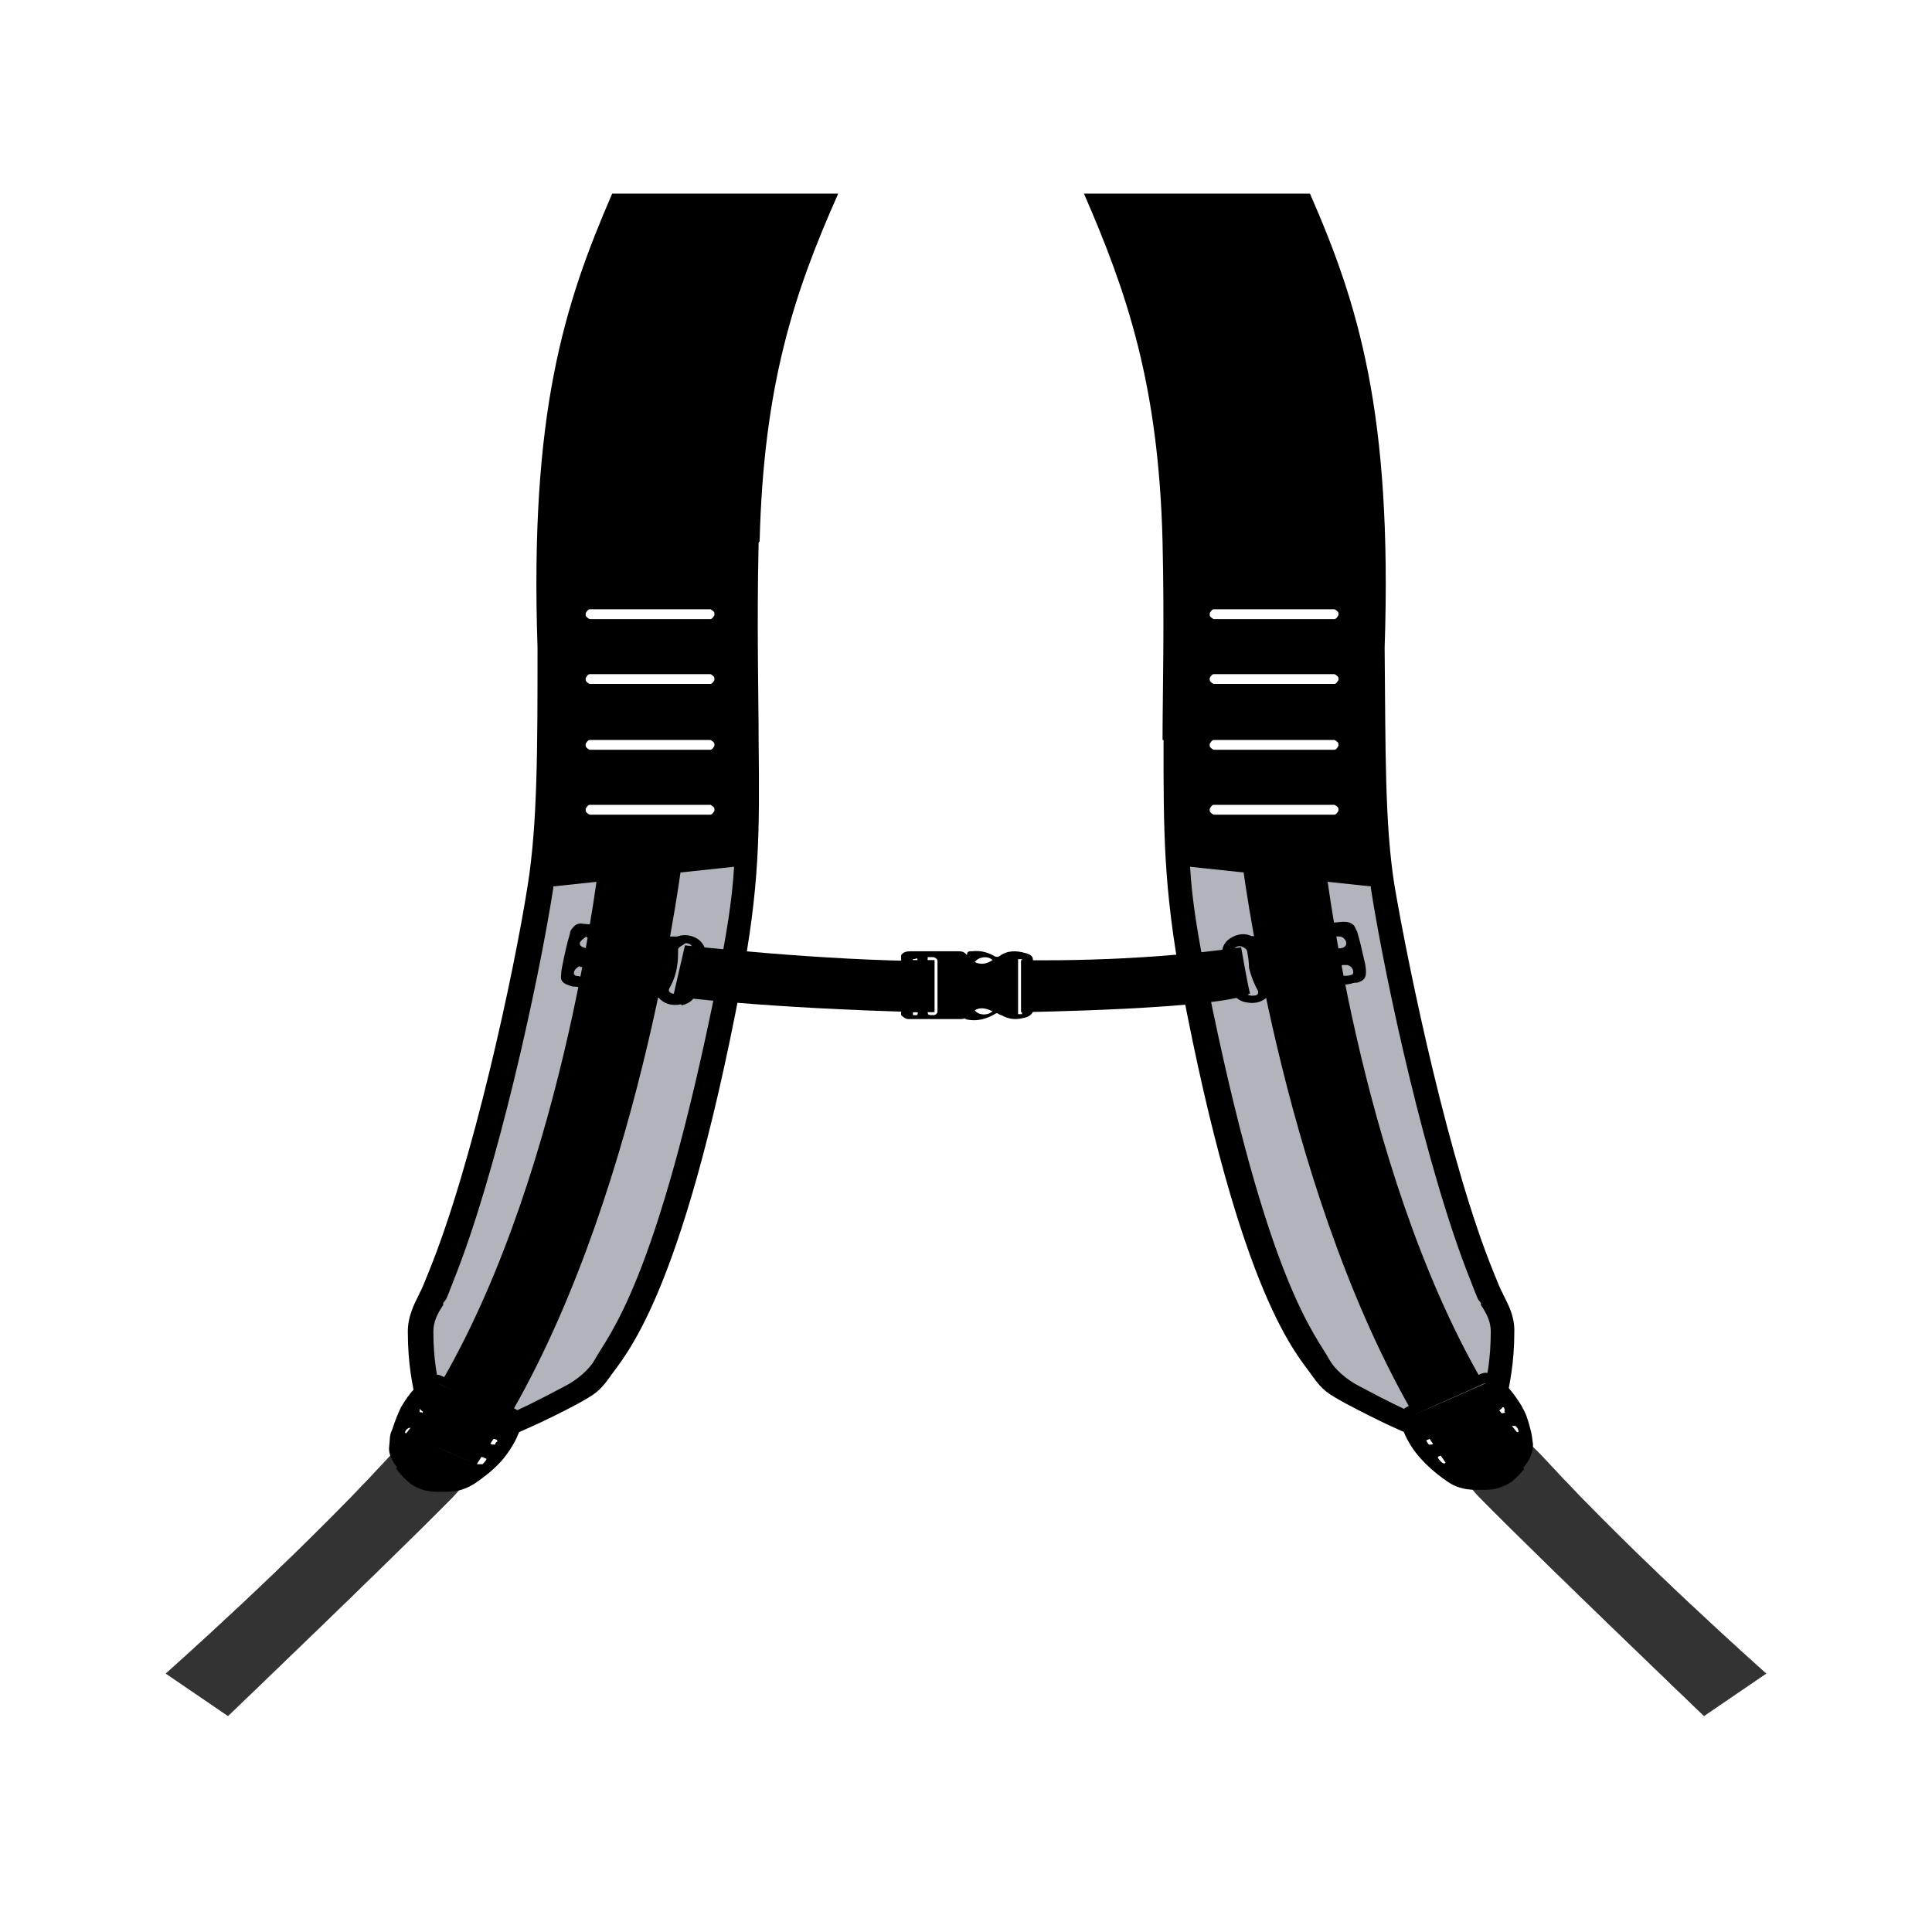 <svg width="90" height="90" viewBox="0 0 90 90" fill="none" xmlns="http://www.w3.org/2000/svg">
<mask id="mask0_4232_791" style="mask-type:luminance" maskUnits="userSpaceOnUse" x="0" y="0" width="90" height="90">
<path d="M90 0H0V90H90V0Z" fill="white"/>
</mask>
<g mask="url(#mask0_4232_791)">
<path d="M7.736 77.96L10.62 79.928C10.62 79.928 18.311 72.558 20.966 69.857C24.216 66.607 22.202 63.448 17.991 68.026C13.779 72.604 7.736 77.96 7.736 77.96Z" fill="#333334"/>
<path d="M7.736 77.96L10.62 79.928C10.62 79.928 18.311 72.558 20.966 69.857C24.216 66.607 22.202 63.448 17.991 68.026C13.779 72.604 7.736 77.96 7.736 77.96Z" stroke="#231F20" stroke-width="0.02" stroke-miterlimit="10"/>
<path d="M82.264 77.96L79.38 79.928C79.38 79.928 71.689 72.558 69.034 69.857C65.784 66.607 67.798 63.448 72.009 68.026C76.221 72.604 82.264 77.96 82.264 77.96Z" fill="#333334"/>
<path d="M82.264 77.96L79.38 79.928C79.38 79.928 71.689 72.558 69.034 69.857C65.784 66.607 67.798 63.448 72.009 68.026C76.221 72.604 82.264 77.96 82.264 77.96Z" stroke="#231F20" stroke-width="0.02" stroke-miterlimit="10"/>
<path d="M35.386 25.224C35.569 17.945 36.988 13.642 39.048 9.018H28.519C26.276 14.191 24.674 19.227 25.04 30.168C25.04 34.883 25.04 38.362 24.582 41.246C23.942 45.32 22.019 54.247 19.959 59.283C19.501 60.427 19.639 60.015 19.501 60.336C19.272 60.793 18.998 61.343 18.998 62.029C18.998 63.586 19.226 64.547 19.364 65.234C19.41 65.554 19.639 65.783 20.005 65.92L22.568 66.927C22.934 67.065 23.346 67.065 23.713 66.927C24.399 66.607 25.223 66.287 26.871 65.417C27.695 64.959 27.924 64.822 28.382 64.181C29.069 63.174 31.724 60.61 34.516 45.87C35.386 41.292 35.386 38.865 35.34 34.517C35.34 32.411 35.249 29.206 35.34 25.269M33.28 37.767C33.28 37.767 33.189 37.95 33.097 37.95H27.466C27.466 37.95 27.283 37.858 27.283 37.767V37.675C27.283 37.675 27.375 37.492 27.466 37.492H33.097C33.097 37.492 33.28 37.584 33.28 37.675V37.767ZM33.28 34.745C33.28 34.745 33.189 34.928 33.097 34.928H27.466C27.466 34.928 27.283 34.837 27.283 34.745V34.654C27.283 34.654 27.375 34.471 27.466 34.471H33.097C33.097 34.471 33.28 34.562 33.28 34.654V34.745ZM33.28 31.678C33.28 31.678 33.189 31.861 33.097 31.861H27.466C27.466 31.861 27.283 31.77 27.283 31.678V31.587C27.283 31.587 27.375 31.404 27.466 31.404H33.097C33.097 31.404 33.28 31.495 33.28 31.587V31.678ZM33.28 28.657C33.28 28.657 33.189 28.84 33.097 28.84H27.466C27.466 28.84 27.283 28.748 27.283 28.657V28.565C27.283 28.565 27.375 28.382 27.466 28.382H33.097C33.097 28.382 33.28 28.474 33.28 28.565V28.657Z" fill="black"/>
<path d="M30.763 40.743C28.84 40.972 26.643 41.201 25.773 41.292C25.773 41.292 25.773 41.338 25.773 41.384C25.086 45.779 23.164 54.568 21.149 59.604C20.692 60.794 20.829 60.428 20.646 60.702V60.794C20.371 61.206 20.188 61.572 20.188 62.03C20.188 63.312 20.371 64.181 20.508 64.822C20.508 64.914 20.508 65.005 20.554 65.097L23.118 66.104C23.118 66.104 23.118 66.104 23.164 66.104C23.209 66.104 23.164 66.104 23.209 66.104L23.484 65.967C24.125 65.692 24.903 65.326 26.276 64.593C26.917 64.273 27.467 63.769 27.696 63.357C28.337 62.167 30.58 59.878 33.418 45.687C33.83 43.581 34.105 41.979 34.196 40.377C34.196 40.377 32.457 40.56 30.763 40.743Z" fill="#B2B4BB"/>
<path d="M54.202 34.471C54.202 38.82 54.202 41.292 55.026 45.824C57.818 60.61 60.473 63.128 61.16 64.135C61.618 64.776 61.847 64.913 62.671 65.371C64.319 66.241 65.143 66.607 65.829 66.882C66.196 67.019 66.608 67.065 66.974 66.882L69.537 65.875C69.904 65.737 70.132 65.463 70.178 65.188C70.316 64.501 70.544 63.54 70.544 61.983C70.544 61.297 70.27 60.793 70.041 60.336C69.904 60.015 70.041 60.427 69.583 59.283C67.523 54.247 65.646 45.274 64.96 41.246C64.502 38.362 64.548 34.928 64.502 30.168C64.868 19.227 63.266 14.145 61.023 9.018H50.494C52.508 13.642 53.973 17.945 54.156 25.224C54.248 29.115 54.156 32.365 54.156 34.471M56.353 37.675C56.353 37.675 56.445 37.492 56.536 37.492H62.167C62.167 37.492 62.35 37.584 62.35 37.675V37.767C62.35 37.767 62.259 37.95 62.167 37.95H56.536C56.536 37.95 56.353 37.858 56.353 37.767V37.675ZM56.353 34.654C56.353 34.654 56.445 34.471 56.536 34.471H62.167C62.167 34.471 62.35 34.562 62.35 34.654V34.745C62.35 34.745 62.259 34.928 62.167 34.928H56.536C56.536 34.928 56.353 34.837 56.353 34.745V34.654ZM56.353 31.587C56.353 31.587 56.445 31.404 56.536 31.404H62.167C62.167 31.404 62.35 31.495 62.35 31.587V31.678C62.35 31.678 62.259 31.861 62.167 31.861H56.536C56.536 31.861 56.353 31.77 56.353 31.678V31.587ZM56.353 28.565C56.353 28.565 56.445 28.382 56.536 28.382H62.167C62.167 28.382 62.35 28.474 62.35 28.565V28.657C62.35 28.657 62.259 28.84 62.167 28.84H56.536C56.536 28.84 56.353 28.748 56.353 28.657V28.565Z" fill="black"/>
<path d="M58.871 40.743C60.794 40.972 62.991 41.201 63.861 41.292C63.861 41.292 63.861 41.338 63.861 41.384C64.548 45.779 66.471 54.568 68.485 59.604C68.943 60.794 68.805 60.428 68.988 60.702V60.794C69.263 61.206 69.446 61.572 69.446 62.03C69.446 63.312 69.263 64.181 69.126 64.822C69.126 64.914 69.126 65.005 69.08 65.097L66.516 66.104C66.516 66.104 66.516 66.104 66.471 66.104C66.425 66.104 66.471 66.104 66.425 66.104L66.15 65.967C65.509 65.692 64.731 65.326 63.358 64.593C62.717 64.273 62.167 63.769 61.938 63.357C61.298 62.167 59.054 59.878 56.216 45.687C55.804 43.581 55.529 41.979 55.438 40.377C55.438 40.377 57.178 40.56 58.871 40.743Z" fill="#B2B4BB"/>
<path d="M20.646 64.272C21.974 64.776 22.798 65.234 23.896 65.691C30.031 54.934 31.816 39.781 31.816 39.781L27.971 39.644C27.971 39.644 26.414 54.247 20.6 64.318" fill="black"/>
<path d="M18.495 68.347C18.266 68.072 18.083 67.706 18.128 67.385C18.174 67.065 18.128 66.882 18.266 66.607C18.449 66.058 18.495 65.966 18.678 65.554C18.907 65.188 19.044 64.959 19.319 64.684C19.776 64.227 20.143 63.906 20.555 64.089C21.241 64.41 23.53 65.371 23.942 65.6C24.217 65.737 24.354 65.966 24.308 66.241C24.217 66.744 23.988 67.202 23.668 67.66C23.301 68.209 22.752 68.667 22.157 69.079C21.745 69.354 21.333 69.491 20.829 69.491C20.646 69.491 20.509 69.491 20.326 69.491C19.868 69.491 19.456 69.354 19.136 69.125C18.907 68.942 18.724 68.759 18.54 68.53C18.54 68.53 18.495 68.438 18.449 68.438M18.815 66.699C18.815 66.699 18.815 66.744 18.861 66.744C19.227 66.927 19.639 67.065 20.005 67.248C20.509 67.477 21.012 67.706 21.562 67.935C21.791 68.026 22.02 68.118 22.248 68.209C22.34 68.209 22.432 68.209 22.477 68.209C22.523 68.163 22.615 68.072 22.66 67.98C22.66 67.98 22.66 67.935 22.615 67.935C22.386 67.843 22.157 67.751 21.928 67.66C21.15 67.34 20.372 66.973 19.639 66.653C19.502 66.607 19.41 66.561 19.273 66.516C19.227 66.516 19.136 66.516 19.044 66.516C18.952 66.561 18.861 66.653 18.861 66.79M23.759 65.966C22.66 65.463 21.562 65.005 20.509 64.501C20.463 64.501 20.372 64.501 20.28 64.501C20.28 64.501 20.188 64.501 20.188 64.547C20.188 64.593 20.143 64.684 20.097 64.73C20.097 64.73 20.097 64.776 20.097 64.822C20.967 65.188 21.836 65.6 22.706 65.966C22.981 66.103 23.21 66.195 23.485 66.332C23.53 66.332 23.576 66.332 23.622 66.332C23.668 66.241 23.713 66.149 23.759 66.058C23.759 66.058 23.759 66.058 23.759 66.012C23.759 66.012 23.759 66.012 23.713 66.012M19.639 65.829C20.463 66.195 21.287 66.561 22.111 66.927C22.386 67.065 22.66 67.156 22.935 67.294C23.027 67.294 23.027 67.294 23.072 67.294C23.072 67.248 23.072 67.202 23.164 67.156C23.164 67.111 23.164 67.065 23.118 67.065C22.798 66.927 22.477 66.79 22.157 66.653C21.333 66.287 20.555 65.92 19.731 65.554C19.731 65.554 19.685 65.554 19.593 65.554C19.593 65.554 19.547 65.6 19.547 65.646C19.547 65.646 19.547 65.737 19.547 65.783C19.593 65.783 19.639 65.783 19.685 65.829" fill="black"/>
<path d="M23.759 65.921L20.418 64.456L19.685 65.6L23.027 67.02L23.759 65.921Z" fill="black"/>
<path d="M23.301 66.561L20.234 65.096L18.906 66.79L22.202 68.209L23.301 66.561Z" fill="black"/>
<path d="M68.987 64.272C67.66 64.776 66.836 65.234 65.737 65.691C59.603 54.934 57.817 39.781 57.817 39.781L61.663 39.644C61.663 39.644 63.219 54.247 69.033 64.318" fill="black"/>
<path d="M71.002 68.439C71.002 68.439 70.636 68.851 70.407 69.034C70.041 69.263 69.674 69.4 69.217 69.4C69.034 69.4 68.896 69.4 68.713 69.4C68.21 69.4 67.752 69.263 67.385 68.988C66.79 68.576 66.287 68.118 65.875 67.569C65.554 67.111 65.326 66.653 65.234 66.15C65.188 65.875 65.28 65.646 65.6 65.509C66.012 65.28 68.301 64.319 68.988 63.998C69.4 63.815 69.812 64.181 70.224 64.593C70.499 64.914 70.636 65.097 70.865 65.463C71.094 65.875 71.139 66.012 71.277 66.516C71.368 66.836 71.368 66.974 71.414 67.294C71.414 67.615 71.277 67.981 71.048 68.255C71.048 68.255 71.002 68.347 70.956 68.347M70.59 66.424C70.59 66.424 70.453 66.424 70.361 66.424C70.224 66.47 70.132 66.516 69.995 66.562C69.217 66.882 68.484 67.248 67.706 67.569C67.477 67.66 67.248 67.752 67.019 67.844L66.974 67.889C67.019 67.981 67.065 68.027 67.157 68.118C67.202 68.164 67.294 68.21 67.385 68.118C67.614 68.027 67.843 67.935 68.072 67.844C68.576 67.615 69.079 67.386 69.583 67.203C69.949 67.019 70.361 66.882 70.727 66.699C70.727 66.699 70.773 66.653 70.727 66.653C70.727 66.516 70.59 66.424 70.544 66.379M65.829 65.967C65.829 65.967 65.829 65.967 65.829 66.012C65.875 66.104 65.921 66.195 65.966 66.287C65.966 66.333 66.012 66.333 66.104 66.287C66.378 66.15 66.607 66.058 66.882 65.921C67.752 65.555 68.621 65.143 69.491 64.776C69.537 64.776 69.583 64.731 69.537 64.685C69.537 64.639 69.491 64.547 69.446 64.502L69.354 64.456C69.262 64.456 69.217 64.456 69.125 64.456C68.026 64.96 66.928 65.417 65.875 65.921C65.875 65.921 65.875 65.921 65.829 65.921M70.086 65.784C70.086 65.784 70.086 65.692 70.086 65.646C70.086 65.646 70.086 65.6 70.041 65.555C70.041 65.555 69.995 65.555 69.903 65.555C69.079 65.921 68.301 66.287 67.477 66.653C67.157 66.791 66.836 66.928 66.516 67.065C66.47 67.065 66.424 67.111 66.47 67.157C66.47 67.157 66.516 67.248 66.561 67.294C66.561 67.294 66.607 67.294 66.699 67.294C66.974 67.157 67.248 67.065 67.523 66.928C68.347 66.562 69.171 66.195 69.995 65.829C69.995 65.829 70.086 65.829 70.132 65.784" fill="black"/>
<path d="M65.829 65.921L69.17 64.456L69.903 65.6L66.607 67.02L65.829 65.921Z" fill="black"/>
<path d="M66.287 66.561L69.354 65.096L70.727 66.79L67.385 68.209L66.287 66.561Z" fill="black"/>
<path d="M31.724 46.785C31.266 46.877 30.9 46.74 30.671 46.465C30.671 46.465 30.671 46.465 30.625 46.465C30.213 46.465 29.801 46.373 29.435 46.328C28.565 46.19 27.695 46.099 26.826 45.962C26.734 45.962 26.642 45.962 26.551 45.916C26.23 45.824 26.093 45.687 26.139 45.412C26.139 45.229 26.185 45.046 26.23 44.817C26.322 44.359 26.414 43.947 26.551 43.489C26.551 43.398 26.597 43.306 26.688 43.215C26.78 43.078 26.963 42.986 27.146 43.032C27.695 43.078 28.199 43.123 28.748 43.215C29.572 43.352 30.351 43.489 31.175 43.627C31.312 43.627 31.404 43.627 31.541 43.627C31.907 43.489 32.319 43.581 32.594 43.81C32.823 44.039 32.914 44.268 32.823 44.542C32.731 44.909 32.685 45.275 32.594 45.641C32.548 45.87 32.456 46.053 32.411 46.282C32.319 46.602 32.09 46.74 31.77 46.831M27.329 43.627C27.329 43.627 27.009 43.81 27.009 43.947C27.009 44.085 27.146 44.13 27.329 44.176C27.512 44.176 27.741 44.222 27.924 44.268C28.519 44.359 29.069 44.405 29.664 44.542C29.984 44.588 30.351 44.634 30.671 44.68C30.808 44.68 30.9 44.68 30.946 44.588C30.946 44.497 30.946 44.451 30.946 44.359C30.946 44.268 30.9 44.176 30.763 44.176C30.671 44.176 30.625 44.176 30.534 44.13C29.526 43.993 28.519 43.856 27.512 43.673C27.421 43.673 27.329 43.673 27.329 43.673M27.009 45C27.009 45 26.734 45.138 26.734 45.321C26.734 45.366 26.734 45.412 26.826 45.458C26.917 45.458 27.055 45.504 27.146 45.504C27.97 45.641 28.84 45.733 29.664 45.87C29.893 45.87 30.076 45.916 30.305 45.962C30.488 45.962 30.625 45.916 30.671 45.778C30.717 45.595 30.671 45.55 30.488 45.504C30.305 45.504 30.122 45.458 29.893 45.412C29.526 45.366 29.114 45.321 28.703 45.275C28.199 45.183 27.695 45.092 27.238 45.046C27.146 45.046 27.055 45.046 27.009 45.046M31.861 43.993C31.861 43.993 31.587 44.13 31.587 44.222C31.587 44.497 31.587 44.771 31.541 45C31.495 45.366 31.358 45.733 31.175 46.053C31.129 46.145 31.175 46.236 31.312 46.282C31.541 46.328 31.724 46.282 31.816 46.053C31.907 45.824 31.953 45.595 31.999 45.366C32.09 45 32.182 44.634 32.273 44.222C32.273 44.085 32.136 43.901 31.907 43.947" fill="black"/>
<path d="M43.49 44.772C43.444 45.184 43.078 46.786 42.941 47.152C35.57 46.969 31.359 46.419 31.359 46.419L31.908 44.039C31.908 44.039 38.408 44.772 43.49 44.772Z" fill="black"/>
<path d="M57.406 46.281C57.406 46.281 57.269 45.869 57.223 45.64C57.131 45.274 57.04 44.908 56.948 44.542C56.903 44.267 56.948 44.038 57.177 43.809C57.498 43.535 57.91 43.443 58.23 43.58C58.367 43.626 58.459 43.626 58.596 43.58C59.375 43.397 60.199 43.26 60.977 43.123C61.48 43.031 62.03 42.985 62.579 42.94C62.808 42.94 62.945 42.985 63.083 43.123C63.128 43.214 63.174 43.306 63.22 43.397C63.357 43.855 63.449 44.267 63.54 44.679C63.586 44.862 63.632 45.045 63.632 45.274C63.632 45.549 63.54 45.686 63.22 45.778C63.128 45.778 63.037 45.778 62.945 45.824C62.075 45.961 61.206 46.098 60.336 46.236C59.924 46.281 59.512 46.327 59.146 46.373C59.146 46.373 59.146 46.373 59.1 46.373C58.871 46.648 58.505 46.785 58.047 46.693C57.772 46.648 57.498 46.464 57.406 46.19M62.167 43.626C61.16 43.809 60.153 43.947 59.146 44.13C59.054 44.13 59.008 44.13 58.917 44.175C58.779 44.175 58.734 44.267 58.734 44.404C58.734 44.496 58.734 44.542 58.779 44.633C58.779 44.725 58.917 44.771 59.054 44.725C59.375 44.679 59.741 44.633 60.061 44.542C60.656 44.404 61.206 44.359 61.801 44.267C61.984 44.267 62.213 44.221 62.396 44.175C62.579 44.175 62.716 44.084 62.716 43.947C62.716 43.809 62.579 43.626 62.396 43.626C62.396 43.626 62.259 43.626 62.213 43.626M62.487 44.999C61.984 45.091 61.526 45.183 61.023 45.274C60.611 45.32 60.244 45.366 59.878 45.411C59.695 45.411 59.512 45.457 59.283 45.503C59.054 45.503 59.054 45.595 59.1 45.778C59.146 45.915 59.283 45.961 59.466 45.961C59.695 45.961 59.878 45.915 60.107 45.869C60.931 45.732 61.755 45.595 62.625 45.457C62.716 45.457 62.854 45.457 62.945 45.411C63.037 45.411 63.037 45.32 63.037 45.274C63.037 45.137 62.945 44.999 62.762 44.954C62.671 44.954 62.579 44.954 62.533 44.954M57.498 44.359C57.589 44.725 57.681 45.091 57.772 45.457C57.818 45.686 57.91 45.915 57.955 46.144C58.001 46.327 58.23 46.419 58.459 46.373C58.596 46.373 58.642 46.236 58.596 46.144C58.413 45.824 58.276 45.457 58.184 45.091C58.184 44.816 58.139 44.542 58.093 44.313C58.093 44.221 57.955 44.13 57.818 44.084C57.589 44.038 57.406 44.221 57.452 44.359" fill="black"/>
<path d="M44.954 47.472C45.503 47.609 45.961 47.472 46.419 47.197C46.51 47.197 46.556 47.289 46.648 47.289C46.968 47.472 47.288 47.518 47.655 47.426C47.929 47.381 48.113 47.243 48.158 47.014C48.204 46.648 48.296 46.236 48.25 45.824C48.25 45.458 48.158 45.092 48.113 44.68C48.113 44.542 47.975 44.451 47.792 44.405C47.334 44.268 46.922 44.268 46.556 44.542C46.465 44.588 46.419 44.588 46.327 44.542C46.007 44.359 45.686 44.268 45.274 44.313C45.137 44.313 45.045 44.313 45.045 44.496C44.908 44.313 44.771 44.313 44.588 44.313C44.359 44.313 44.084 44.313 43.855 44.313C43.397 44.313 42.894 44.313 42.436 44.313C42.207 44.313 42.07 44.359 41.978 44.496V47.289C41.978 47.289 42.161 47.472 42.299 47.472C43.077 47.472 43.855 47.472 44.679 47.472C44.771 47.472 44.908 47.472 45 47.426M45.412 47.06C45.732 46.877 46.007 47.014 46.236 47.106C46.007 47.335 45.549 47.289 45.412 47.06ZM47.609 47.243H47.426V44.68C47.426 44.68 47.517 44.68 47.609 44.68V47.243ZM46.236 44.725C45.961 44.908 45.686 44.954 45.412 44.817C45.549 44.588 46.007 44.496 46.236 44.725ZM43.489 44.588C43.489 44.588 43.672 44.634 43.672 44.771V47.152C43.672 47.152 43.626 47.289 43.489 47.289C43.214 47.289 43.214 47.289 43.214 47.06V44.588C43.214 44.588 43.397 44.588 43.443 44.588M42.757 44.725V47.152C42.757 47.152 42.757 47.289 42.711 47.289C42.711 47.289 42.573 47.289 42.528 47.289V44.68C42.528 44.68 42.665 44.68 42.711 44.634C42.711 44.634 42.757 44.725 42.757 44.771" fill="black"/>
<path d="M57.818 44.13C57.818 44.13 58.092 45.732 58.23 46.281C56.902 47.014 47.563 47.151 47.563 47.151V44.725C47.563 44.725 52.782 44.862 57.772 44.13" fill="black"/>
<path d="M43.535 44.725H42.391V47.152H43.535V44.725Z" fill="black"/>
</g>
</svg>
